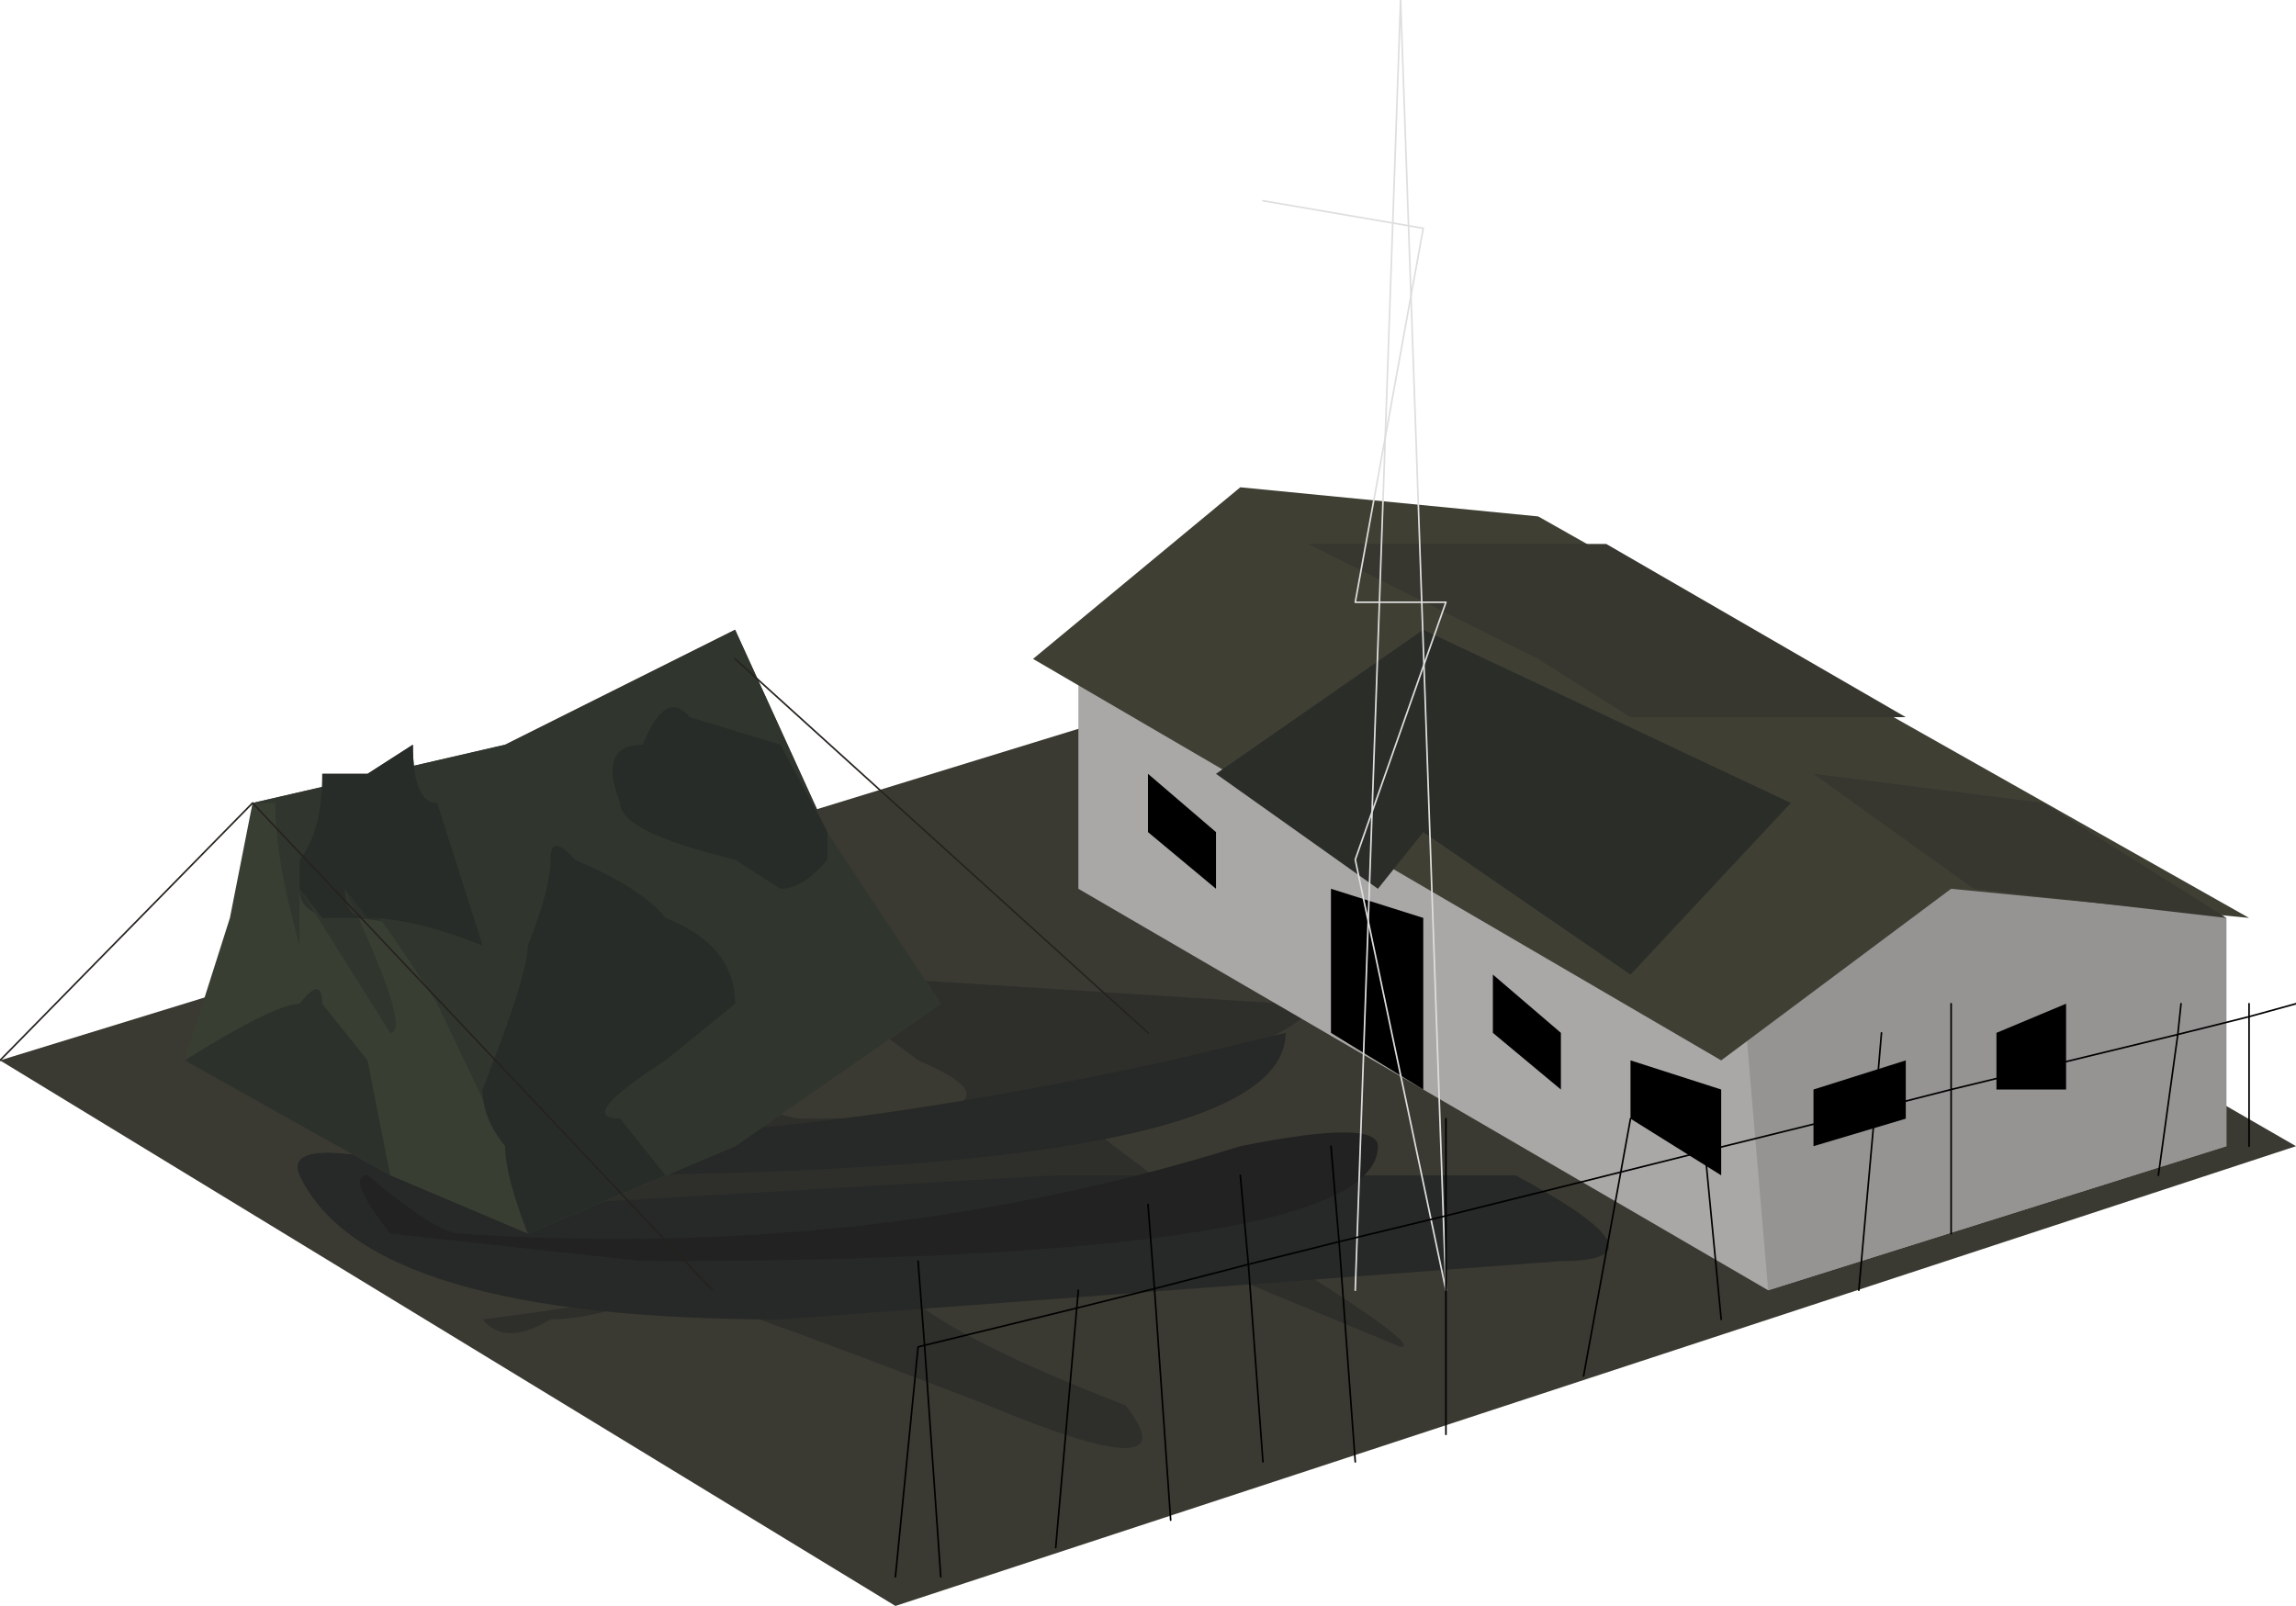 <?xml version="1.0" encoding="UTF-8" standalone="no"?>
<svg xmlns:xlink="http://www.w3.org/1999/xlink" height="49.6px" width="70.9px" xmlns="http://www.w3.org/2000/svg">
  <g transform="matrix(1.0, 0.0, 0.0, 1.0, 35.45, 24.8)">
    <path d="M35.45 10.6 L-7.8 24.8 -35.45 7.95 7.8 -5.35 35.45 10.6" fill="#3b3a32" fill-rule="evenodd" stroke="none"/>
    <path d="M7.8 16.8 L1.4 14.15 Q-4.25 10.6 -7.8 13.3 -9.9 15.05 -0.7 18.6 1.4 21.25 -4.95 18.6 -14.15 15.05 -14.9 15.05 -17.0 15.95 -18.45 15.95 -19.85 16.8 -20.55 15.95 -13.45 15.05 -12.75 14.15 -8.5 11.5 -18.45 14.15 -21.95 15.05 -25.5 12.4 L-12.75 10.6 Q-18.45 5.3 -17.0 6.2 -12.05 9.75 -10.65 9.75 -2.85 9.75 -7.1 7.95 L-10.65 5.3 Q-12.05 4.4 -9.9 5.3 L4.25 6.2 Q7.1 6.2 -2.15 9.75 3.55 14.15 4.25 14.15 8.5 16.8 7.8 16.8" fill="#2e2f2b" fill-rule="evenodd" stroke="none"/>
    <path d="M11.35 11.5 Q16.3 14.15 12.75 14.15 L-11.35 15.95 Q-24.1 15.95 -26.2 11.5 -26.95 9.75 -18.45 12.4 L-2.85 11.5 11.35 11.5 M-24.1 9.75 Q-15.6 11.5 0.7 7.95 L4.25 7.1 Q4.25 11.5 -18.45 11.5 -25.5 10.6 -26.2 9.75 -27.65 8.85 -26.95 8.85 L-24.1 9.75" fill="#262927" fill-rule="evenodd" stroke="none"/>
    <path d="M-21.25 13.3 Q-8.5 14.15 2.85 10.6 7.1 9.75 7.1 10.6 7.1 14.15 -15.6 14.15 L-23.4 13.3 Q-24.8 11.5 -24.1 11.5 -21.95 13.3 -21.25 13.3" fill="#212221" fill-rule="evenodd" stroke="none"/>
    <path d="M17.0 7.1 L24.8 0.9 33.3 3.55 33.3 10.6 19.15 15.05 -2.15 2.65 -2.15 -5.35 17.0 7.1" fill="#a9a8a7" fill-rule="evenodd" stroke="none"/>
    <path d="M19.15 15.05 L18.4 6.2 24.8 0.9 33.3 3.55 33.3 10.6 19.15 15.05" fill="#959493" fill-rule="evenodd" stroke="none"/>
    <path d="M17.7 7.95 L-3.55 -4.45 2.85 -9.75 12.05 -8.85 34.0 3.55 24.8 2.65 17.7 7.95" fill="#3f3f34" fill-rule="evenodd" stroke="none"/>
    <path d="M5.65 7.1 L5.65 2.65 8.5 3.55 8.5 8.85 5.65 7.1" fill="#000000" fill-rule="evenodd" stroke="none"/>
    <path d="M0.0 0.9 L0.0 -0.9 2.1 0.9 2.1 2.65 0.0 0.9" fill="#000000" fill-rule="evenodd" stroke="none"/>
    <path d="M10.65 7.1 L10.65 5.3 12.75 7.1 12.75 8.85 10.65 7.1" fill="#000000" fill-rule="evenodd" stroke="none"/>
    <path d="M14.9 9.75 L14.9 7.95 17.7 8.85 17.7 11.5 14.9 9.75" fill="#000000" fill-rule="evenodd" stroke="none"/>
    <path d="M20.55 10.6 L20.55 8.85 23.4 7.95 23.4 9.75 20.55 10.6" fill="#000000" fill-rule="evenodd" stroke="none"/>
    <path d="M26.2 8.85 L26.2 7.1 28.35 6.2 28.35 8.85 26.2 8.85" fill="#000000" fill-rule="evenodd" stroke="none"/>
    <path d="M7.1 2.65 L2.1 -0.9 8.5 -5.35 19.85 0.0 14.9 5.3 8.5 0.9 7.1 2.65" fill="#2b2d29" fill-rule="evenodd" stroke="none"/>
    <path d="M23.4 -2.65 L14.9 -2.65 12.05 -4.45 4.95 -8.0 14.15 -8.0 23.4 -2.65" fill="#37362f" fill-rule="evenodd" stroke="none"/>
    <path d="M20.55 -0.9 L27.65 0.0 33.3 3.55 25.5 2.65 20.55 -0.9" fill="#37362f" fill-rule="evenodd" stroke="none"/>
    <path d="M7.8 -24.8 L9.2 15.05" fill="none" stroke="#dedede" stroke-linecap="round" stroke-linejoin="round" stroke-width="0.05"/>
    <path d="M7.8 -24.8 L6.4 15.05" fill="none" stroke="#dedede" stroke-linecap="round" stroke-linejoin="round" stroke-width="0.05"/>
    <path d="M9.2 15.05 L6.4 1.75 9.2 -6.2 6.4 -6.2 8.5 -17.75 3.55 -18.6" fill="none" stroke="#dedede" stroke-linecap="round" stroke-linejoin="round" stroke-width="0.05"/>
    <path d="M17.0 8.85 L17.2 10.75 22.45 9.45 22.65 7.1 M14.9 9.75 L14.6 11.4 17.2 10.75 17.7 15.95 M9.2 19.5 L9.2 12.75 5.9 13.55 6.4 20.35 M5.65 10.6 L5.9 13.55 3.1 14.25 3.55 20.35 M13.45 17.7 L14.6 11.4 9.2 12.75 9.2 9.75 M24.8 13.3 L24.8 8.85 22.45 9.45 21.95 15.05 M24.8 8.85 L24.8 6.2 M24.8 8.85 L31.8 7.15 31.9 6.2 M31.8 7.15 L34.0 6.6 34.0 6.2 M35.45 6.2 L34.0 6.6 34.0 10.6 M31.8 7.15 L31.2 11.5 M-7.8 23.9 L-7.1 16.8 -6.9 16.75 -7.1 14.15 M-6.9 16.75 L-2.2 15.6 -2.15 15.05 M0.0 12.4 L0.2 15.0 3.1 14.25 2.85 11.5 M0.7 22.15 L0.2 15.0 -2.2 15.6 -2.85 23.0 M-6.9 16.75 L-6.4 23.9" fill="none" stroke="#000000" stroke-linecap="round" stroke-linejoin="round" stroke-width="0.05"/>
    <path d="M-29.75 7.95 L-28.35 3.55 -27.65 0.0 -19.85 -1.8 -12.75 -5.35 -9.9 0.9 -6.4 6.2 -12.75 10.6 -19.15 13.3 -23.4 11.5 Q-26.55 9.75 -29.75 7.95" fill="#393e33" fill-rule="evenodd" stroke="none"/>
    <path d="M-25.5 -0.9 L-24.1 -0.9 -22.7 -1.8 Q-22.7 0.0 -21.95 0.0 L-20.55 4.4 Q-23.4 3.55 -24.8 3.55 -26.2 3.55 -26.2 2.65 -24.8 0.9 -25.5 -0.9 M-24.1 7.95 L-23.4 11.5 Q-26.55 9.75 -29.75 7.95 -26.95 6.2 -26.2 6.2 -25.5 5.3 -25.5 6.2 L-24.1 7.95" fill="#2d312b" fill-rule="evenodd" stroke="none"/>
    <path d="M-21.95 6.2 Q-24.8 1.75 -24.8 2.65 -22.7 7.1 -23.4 7.1 L-26.2 2.65 -26.2 4.4 Q-26.95 1.75 -26.95 0.0 L-27.65 0.0 -19.85 -1.8 -12.75 -5.35 -9.9 0.9 -6.4 6.2 -12.75 10.6 -19.15 13.3 Q-19.85 11.5 -19.85 10.6 L-21.95 6.2" fill="#30352e" fill-rule="evenodd" stroke="none"/>
    <path d="M-11.35 -1.8 L-9.9 0.9 -9.9 1.75 Q-10.65 2.65 -11.35 2.65 L-12.75 1.75 Q-16.3 0.9 -16.3 0.0 -17.0 -1.8 -15.6 -1.8 -14.9 -3.55 -14.15 -2.65 L-11.35 -1.8 M-18.45 1.75 Q-18.45 0.9 -17.7 1.75 -15.6 2.65 -14.9 3.55 -12.75 4.4 -12.75 6.2 L-14.9 7.95 Q-17.7 9.75 -16.3 9.75 L-14.9 11.5 -19.15 13.3 Q-19.85 11.5 -19.85 10.6 -20.55 9.75 -20.55 8.85 -19.15 5.3 -19.15 4.4 -18.45 2.65 -18.45 1.75 M-25.5 -0.9 L-24.1 -0.9 -22.7 -1.8 Q-22.7 0.0 -21.95 0.0 L-20.55 4.4 Q-22.7 3.55 -24.1 3.55 L-24.8 2.65 Q-24.8 3.55 -24.1 3.55 L-25.5 3.55 -26.2 2.65 -26.2 1.75 Q-25.5 0.9 -25.5 -0.9" fill="#282c28" fill-rule="evenodd" stroke="none"/>
    <path d="M-35.45 7.95 L-27.65 0.0 -13.45 15.05" fill="none" stroke="#25221e" stroke-linecap="round" stroke-linejoin="round" stroke-width="0.05"/>
    <path d="M-12.75 -4.45 L0.0 7.1" fill="none" stroke="#25221e" stroke-linecap="round" stroke-linejoin="round" stroke-width="0.05"/>
  </g>
</svg>
